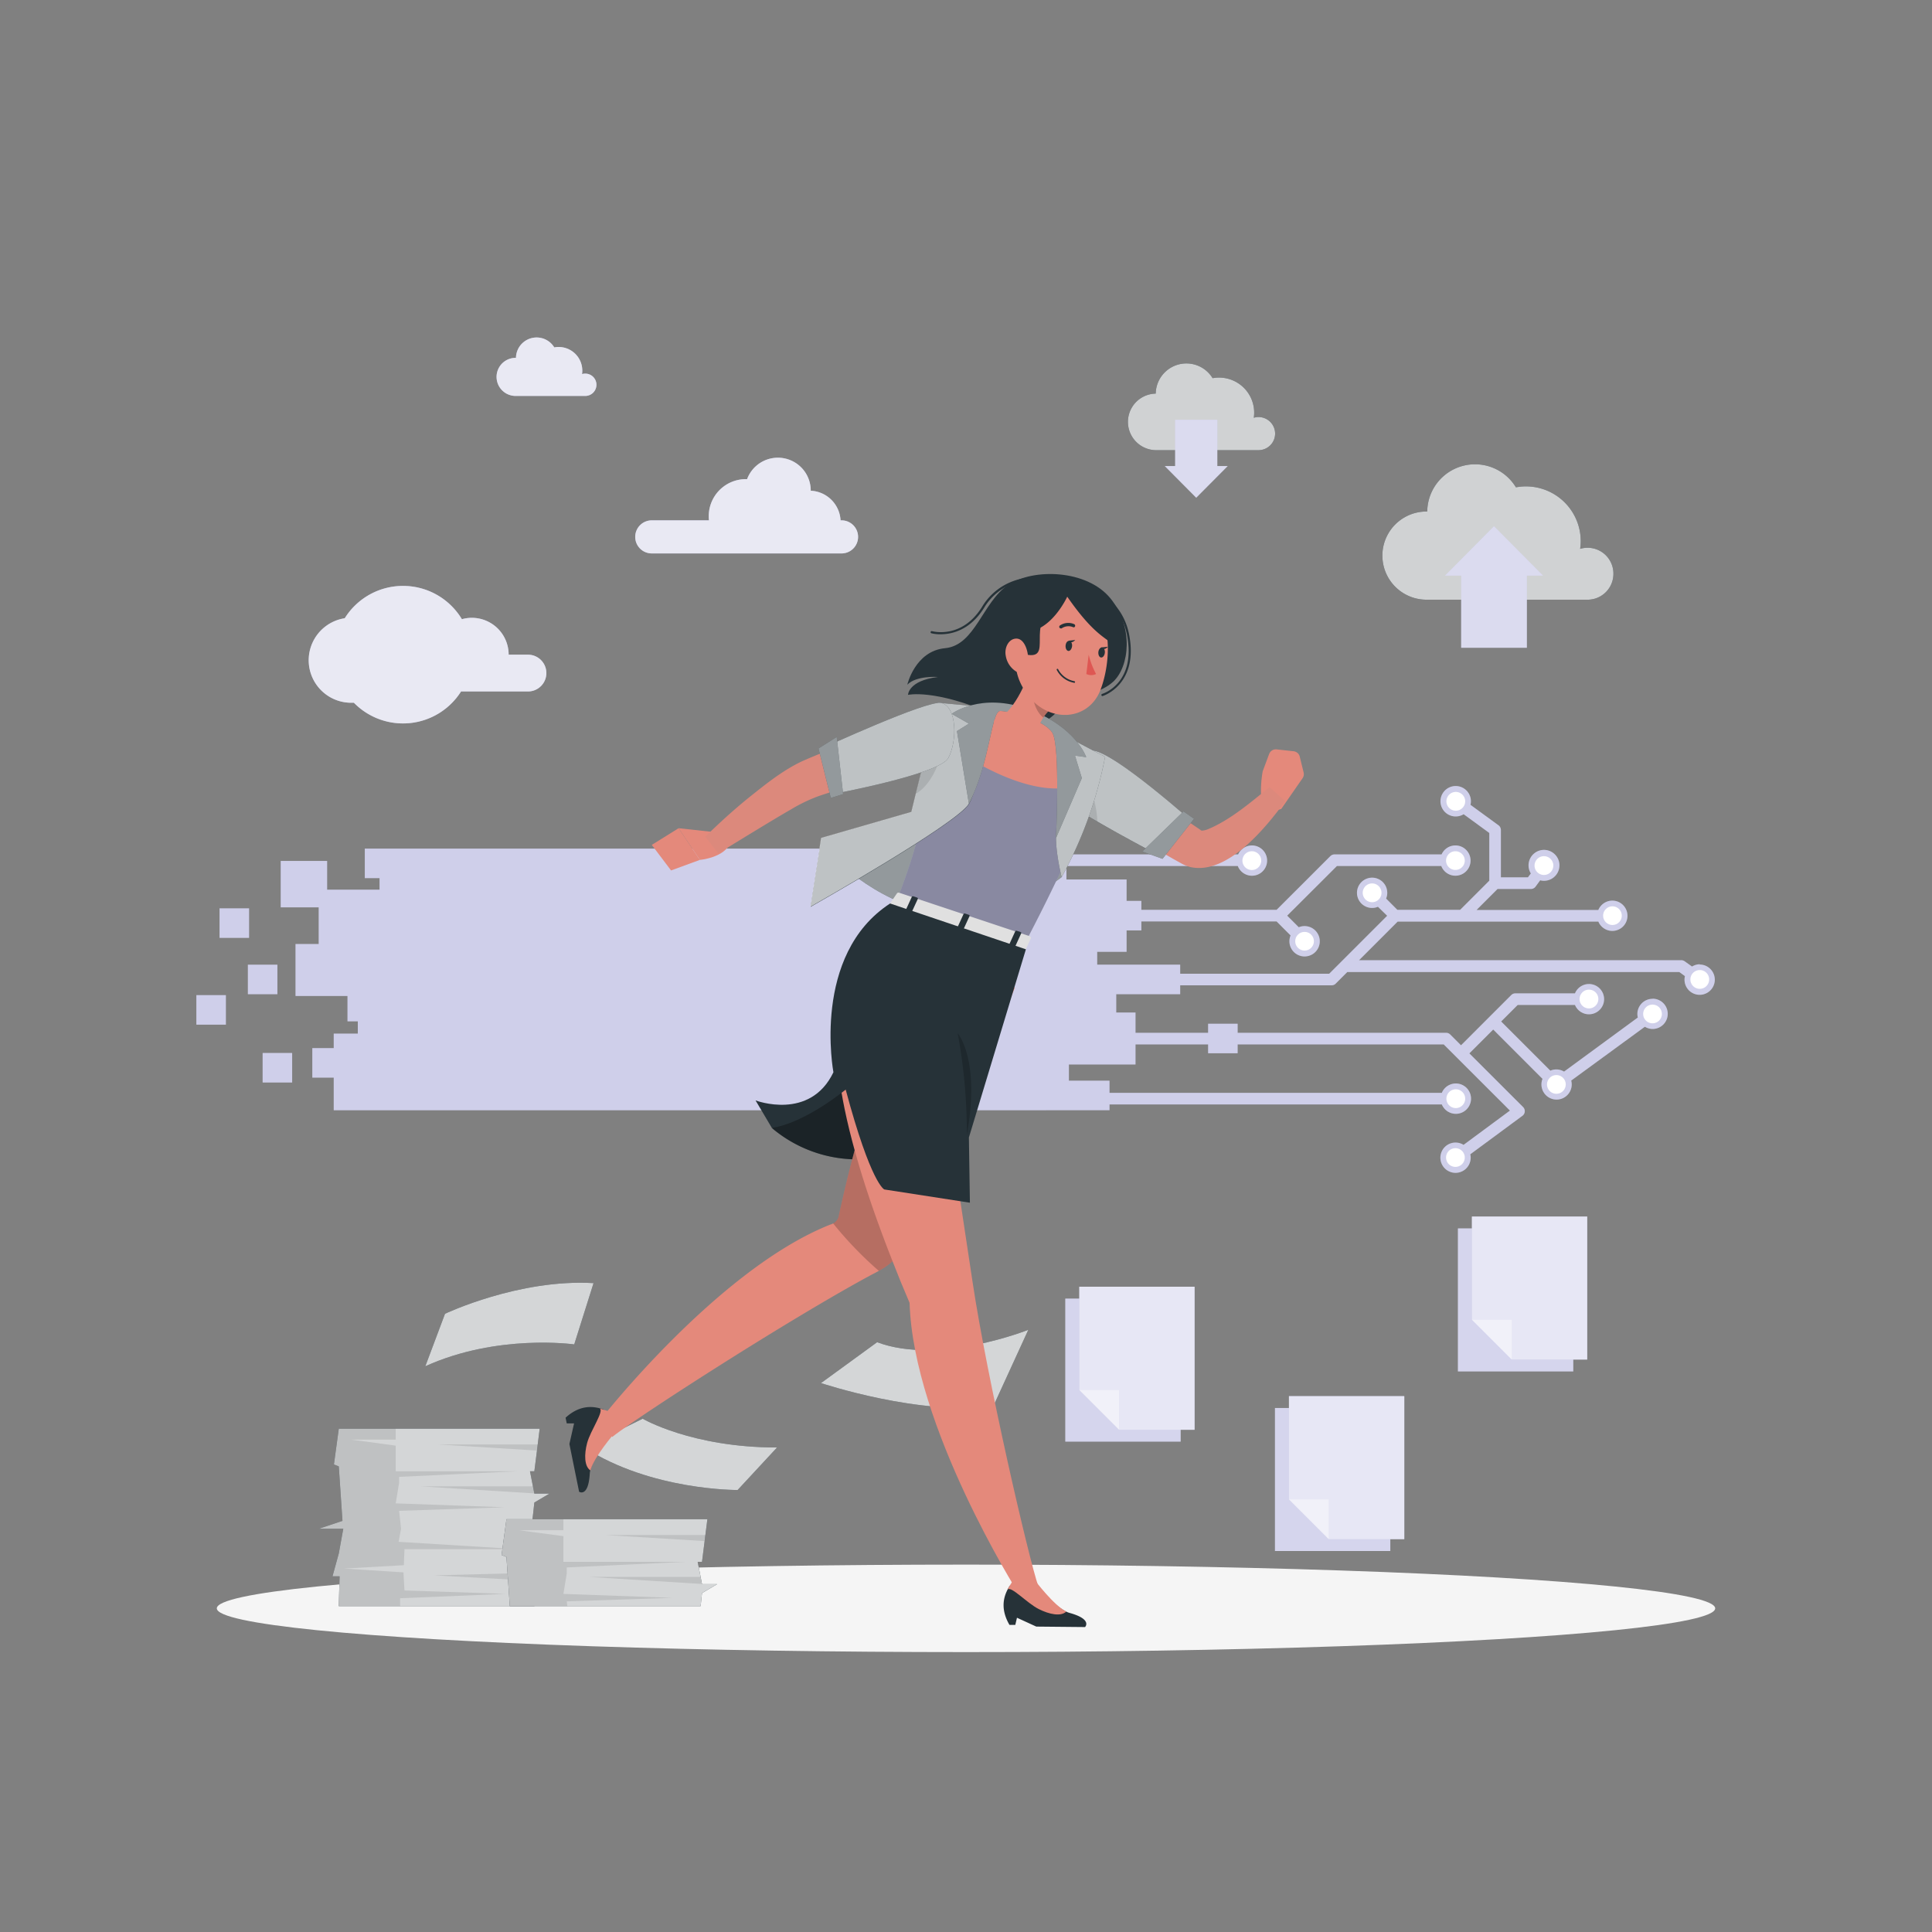 <svg xmlns="http://www.w3.org/2000/svg" viewBox="0 0 500 500"><rect x="0" y="0" width="500" height="500" fill="#808080" stroke="none"/><g id="freepik--Shadow--inject-219"><ellipse id="freepik--path--inject-219" cx="250" cy="416.24" rx="193.89" ry="11.32" style="fill:#f5f5f5"></ellipse></g><g id="freepik--Sheets--inject-219"><polygon points="136.87 400.92 139.67 400.92 138.44 407.2 138.29 407.95 138.29 415.67 87.68 415.67 87.89 407.95 86.05 407.95 87.68 402.03 88.84 395.64 82.52 395.64 88.63 393.6 87.68 379.5 86.42 379 87.68 369.75 139.67 369.75 139.16 373.83 138.97 375.4 138.29 380.76 137.16 380.76 137.92 384.67 138.28 386.49 138.29 386.55 142.19 386.55 138.29 388.85 137.99 391.61 136.87 400.92" style="fill:#263238"></polygon><polygon points="136.87 400.92 139.67 400.92 138.44 407.2 138.29 407.95 138.29 415.67 87.68 415.67 87.89 407.95 86.05 407.95 87.68 402.03 88.84 395.64 82.52 395.64 88.63 393.6 87.68 379.5 86.42 379 87.68 369.75 139.67 369.75 139.16 373.83 138.97 375.4 138.29 380.76 137.16 380.76 137.92 384.67 138.28 386.49 138.29 386.55 142.19 386.55 138.29 388.85 137.99 391.61 136.87 400.92" style="fill:#fff;opacity:0.8"></polygon><polygon points="138.28 386.49 108.96 384.67 137.92 384.67 138.28 386.49" style="opacity:0.1"></polygon><polygon points="138.44 407.2 138.29 407.95 138.29 409.11 112.36 407.7 138.29 407.03 138.44 407.2" style="opacity:0.1"></polygon><polygon points="104.51 405.07 89.06 405.94 104.43 406.93 104.42 407.07 104.68 411.61 130.86 412.49 103.55 413.62 103.55 415.67 87.68 415.67 87.89 407.95 86.05 407.95 87.68 402.03 88.84 395.64 82.52 395.64 88.63 393.6 87.68 379.5 86.42 379 87.68 369.75 102.41 369.75 102.41 372.58 90.95 372.58 102.41 374.13 102.41 380.76 134.01 380.76 103.29 382.21 103.29 383.74 102.41 389.07 130.61 390.08 103.29 391 103.79 395.64 103.16 399.02 134.01 400.92 104.68 400.92 104.51 405.07" style="opacity:0.1"></polygon><polygon points="139.16 373.83 138.97 375.4 113.43 373.83 139.16 373.83" style="opacity:0.1"></polygon><polygon points="131.94 415.67 181.31 415.67 181.39 415.04 181.68 412.29 185.59 409.98 181.68 409.98 181.67 409.93 181.32 408.1 180.56 404.2 181.68 404.2 182.36 398.83 182.55 397.27 183.07 393.18 131.07 393.18 129.81 402.43 131.07 402.94 131.94 415.67" style="fill:#263238"></polygon><polygon points="131.94 415.67 181.31 415.67 181.39 415.04 181.68 412.29 185.59 409.98 181.68 409.98 181.67 409.93 181.32 408.1 180.56 404.2 181.68 404.2 182.36 398.83 182.55 397.27 183.07 393.18 131.07 393.18 129.81 402.43 131.07 402.94 131.94 415.67" style="fill:#fff;opacity:0.8"></polygon><polygon points="181.67 409.93 152.35 408.1 181.32 408.1 181.67 409.93" style="opacity:0.1"></polygon><polygon points="131.94 415.67 146.82 415.67 146.68 414.43 174.01 413.52 145.81 412.5 146.68 407.18 146.68 405.65 177.41 404.2 145.81 404.2 145.81 397.56 134.35 396.02 145.81 396.02 145.81 393.18 131.07 393.18 129.81 402.43 131.07 402.94 131.94 415.67" style="opacity:0.1"></polygon><polygon points="182.55 397.27 182.36 398.83 156.82 397.27 182.55 397.27" style="opacity:0.1"></polygon><path d="M151.21,374.61l15.12-7.45s12.67,7.45,34.77,7.45l-10.2,11S168.56,385.82,151.21,374.61Z" style="fill:#263238"></path><path d="M151.21,374.61l15.12-7.45s12.67,7.45,34.77,7.45l-10.2,11S168.56,385.82,151.21,374.61Z" style="fill:#fff;opacity:0.8"></path><path d="M110.07,353.59l5.1-13.59s19.09-9.07,38.44-7.93l-5,15.86S128.77,345.1,110.07,353.59Z" style="fill:#263238"></path><path d="M110.07,353.59l5.1-13.59s19.09-9.07,38.44-7.93l-5,15.86S128.77,345.1,110.07,353.59Z" style="fill:#fff;opacity:0.8"></path><path d="M227,347.36l-14.53,10.58s26,8.68,44.66,5.85l9-19.64S243,353.4,227,347.36Z" style="fill:#263238"></path><path d="M227,347.36l-14.53,10.58s26,8.68,44.66,5.85l9-19.64S243,353.4,227,347.36Z" style="fill:#fff;opacity:0.8"></path></g><g id="freepik--Documents--inject-219"><rect x="275.7" y="336.08" width="29.85" height="37.01" style="fill:#C3C3E5"></rect><rect x="275.7" y="336.08" width="29.85" height="37.01" style="fill:#fff;opacity:0.3"></rect><polygon points="279.32 333 279.32 359.73 289.61 370.02 309.16 370.02 309.16 333 279.32 333" style="fill:#C3C3E5"></polygon><polygon points="279.32 333 279.32 359.73 289.61 370.02 309.16 370.02 309.16 333 279.32 333" style="fill:#fff;opacity:0.6"></polygon><polygon points="279.32 359.73 289.61 370.02 289.61 359.73 279.32 359.73" style="fill:#fff;opacity:0.4"></polygon><rect x="329.96" y="364.39" width="29.85" height="37.01" style="fill:#C3C3E5"></rect><rect x="329.96" y="364.39" width="29.85" height="37.01" style="fill:#fff;opacity:0.3"></rect><polygon points="333.58 361.32 333.58 388.04 343.87 398.33 363.43 398.33 363.43 361.32 333.58 361.32" style="fill:#C3C3E5"></polygon><polygon points="333.58 361.32 333.58 388.04 343.87 398.33 363.43 398.33 363.43 361.32 333.58 361.32" style="fill:#fff;opacity:0.6"></polygon><polygon points="333.58 388.04 343.87 398.33 343.87 388.04 333.58 388.04" style="fill:#fff;opacity:0.4"></polygon><rect x="377.31" y="317.91" width="29.85" height="37.01" style="fill:#C3C3E5"></rect><rect x="377.31" y="317.91" width="29.85" height="37.01" style="fill:#fff;opacity:0.3"></rect><polygon points="380.93 314.84 380.93 341.56 391.22 351.85 410.77 351.85 410.77 314.84 380.93 314.84" style="fill:#C3C3E5"></polygon><polygon points="380.93 314.84 380.93 341.56 391.22 351.85 410.77 351.85 410.77 314.84 380.93 314.84" style="fill:#fff;opacity:0.6"></polygon><polygon points="380.93 341.56 391.22 351.85 391.22 341.56 380.93 341.56" style="fill:#fff;opacity:0.4"></polygon></g><g id="freepik--clouds-2--inject-219"><path d="M417.55,148.45a6.68,6.68,0,0,0-6.69-6.69,6.81,6.81,0,0,0-1.92.28,13.84,13.84,0,0,0,.15-2,14.17,14.17,0,0,0-16.77-13.92,12.37,12.37,0,0,0-22.95,6.26h-.2a11.41,11.41,0,0,0,0,22.82h41.88A6.69,6.69,0,0,0,417.55,148.45Z" style="fill:#263238"></path><path d="M417.55,148.45a6.68,6.68,0,0,0-6.69-6.69,6.81,6.81,0,0,0-1.92.28,13.84,13.84,0,0,0,.15-2,14.17,14.17,0,0,0-16.77-13.92,12.37,12.37,0,0,0-22.95,6.26h-.2a11.41,11.41,0,0,0,0,22.82h41.88A6.69,6.69,0,0,0,417.55,148.45Z" style="fill:#fafafa;opacity:0.8"></path><path d="M330,112.22a4.3,4.3,0,0,0-4.29-4.29,4.16,4.16,0,0,0-1.23.19,9.53,9.53,0,0,0,.1-1.32,9.08,9.08,0,0,0-9.09-9.08,9.18,9.18,0,0,0-1.67.15,7.94,7.94,0,0,0-14.72,4h-.14a7.32,7.32,0,0,0,0,14.63h26.87A4.29,4.29,0,0,0,330,112.22Z" style="fill:#263238"></path><path d="M330,112.22a4.3,4.3,0,0,0-4.29-4.29,4.16,4.16,0,0,0-1.23.19,9.53,9.53,0,0,0,.1-1.32,9.08,9.08,0,0,0-9.09-9.08,9.18,9.18,0,0,0-1.67.15,7.94,7.94,0,0,0-14.72,4h-.14a7.32,7.32,0,0,0,0,14.63h26.87A4.29,4.29,0,0,0,330,112.22Z" style="fill:#fafafa;opacity:0.8"></path><polygon points="315.04 108.64 304.13 108.64 304.13 120.61 301.44 120.61 309.58 128.81 317.73 120.61 315.04 120.61 315.04 108.64" style="fill:#C3C3E5"></polygon><polygon points="315.04 108.64 304.13 108.64 304.13 120.61 301.44 120.61 309.58 128.81 317.73 120.61 315.04 120.61 315.04 108.64" style="fill:#fff;opacity:0.4"></polygon><polygon points="378.15 167.64 395.15 167.64 395.15 148.98 399.35 148.98 386.65 136.19 373.96 148.98 378.15 148.98 378.15 167.64" style="fill:#C3C3E5"></polygon><polygon points="378.15 167.64 395.15 167.64 395.15 148.98 399.35 148.98 386.65 136.19 373.96 148.98 378.15 148.98 378.15 167.64" style="fill:#fff;opacity:0.4"></polygon></g><g id="freepik--clouds-1--inject-219"><path d="M154.36,99.58a2.89,2.89,0,0,0-2.9-2.89,2.92,2.92,0,0,0-.83.12,5.18,5.18,0,0,0,.07-.89,6.12,6.12,0,0,0-6.12-6.12,6,6,0,0,0-1.13.11,5.35,5.35,0,0,0-9.92,2.7h-.09a4.93,4.93,0,0,0,0,9.86h18.11A2.9,2.9,0,0,0,154.36,99.58Z" style="fill:#C3C3E5"></path><path d="M154.36,99.58a2.89,2.89,0,0,0-2.9-2.89,2.92,2.92,0,0,0-.83.12,5.18,5.18,0,0,0,.07-.89,6.12,6.12,0,0,0-6.12-6.12,6,6,0,0,0-1.13.11,5.35,5.35,0,0,0-9.92,2.7h-.09a4.93,4.93,0,0,0,0,9.86h18.11A2.9,2.9,0,0,0,154.36,99.58Z" style="fill:#fafafa;opacity:0.7"></path><path d="M168.88,134.67h14.6a9.28,9.28,0,0,1-.06-1.06A9.61,9.61,0,0,1,193,124h.35a8.5,8.5,0,0,1,16.47,3v0a8.11,8.11,0,0,1,7.72,7.67H218a4.28,4.28,0,0,1,0,8.55H168.88a4.28,4.28,0,1,1,0-8.55Z" style="fill:#C3C3E5"></path><path d="M168.88,134.67h14.6a9.28,9.28,0,0,1-.06-1.06A9.61,9.61,0,0,1,193,124h.35a8.5,8.5,0,0,1,16.47,3v0a8.11,8.11,0,0,1,7.72,7.67H218a4.28,4.28,0,0,1,0,8.55H168.88a4.28,4.28,0,1,1,0-8.55Z" style="fill:#fafafa;opacity:0.7"></path><path d="M89.22,160a17.78,17.78,0,0,1,30.32.25,9.44,9.44,0,0,1,2.57-.36,9.54,9.54,0,0,1,9.53,9.54h5a4.76,4.76,0,0,1,0,9.52H119.32a17.77,17.77,0,0,1-27.73,2.92c-.3,0-.6,0-.91,0A11,11,0,0,1,89.22,160Z" style="fill:#C3C3E5"></path><path d="M89.22,160a17.78,17.78,0,0,1,30.32.25,9.44,9.44,0,0,1,2.57-.36,9.54,9.54,0,0,1,9.53,9.54h5a4.76,4.76,0,0,1,0,9.52H119.32a17.77,17.77,0,0,1-27.73,2.92c-.3,0-.6,0-.91,0A11,11,0,0,1,89.22,160Z" style="fill:#fafafa;opacity:0.7"></path></g><g id="freepik--Arrow--inject-219"><path d="M334,242.09a3.93,3.93,0,1,0,3.62-2.42,3.79,3.79,0,0,0-1.5.3l-3-3L346,224.12h27a3.92,3.92,0,1,0,.08-3H345.36a1.5,1.5,0,0,0-1.06.44l-13.92,13.91h-90v3h90Zm43.58-19.37a.91.91,0,0,1-.81.9v-1.8A.91.91,0,0,1,377.58,222.72Zm-40,21.79a.91.91,0,0,1-.65-.27l1.31-1.3a.94.94,0,0,1,.27.65A.93.93,0,0,1,337.62,244.51Z" style="fill:#C3C3E5"></path><path d="M427.67,258.49a3.93,3.93,0,0,0-3.92,3.92,3.52,3.52,0,0,0,.12.92l-19.09,14a3.87,3.87,0,0,0-2-.56,3.8,3.8,0,0,0-1.55.32l-12.73-12.73,4.28-4.28H407.6a3.92,3.92,0,1,0,0-3H392.17a1.5,1.5,0,0,0-1.06.44l-13,13-2.79-2.79a1.5,1.5,0,0,0-1.06-.44h-138v3H373.63l17.14,17.13-12,8.87a3.92,3.92,0,1,0,1.84,3.32,4.32,4.32,0,0,0-.1-.88L394,288.77a1.47,1.47,0,0,0,.61-1.1,1.51,1.51,0,0,0-.44-1.17l-13.9-13.89,6.17-6.17,12.76,12.77a3.81,3.81,0,0,0-.28,1.44,3.92,3.92,0,1,0,7.84,0,3.85,3.85,0,0,0-.13-1l19.06-13.93a3.88,3.88,0,0,0,2,.58,3.92,3.92,0,0,0,0-7.84Zm-15.52.05a.92.92,0,0,1-.92.92v-1.84A.92.92,0,0,1,412.15,258.54Zm-36.41,41a.9.9,0,0,1,.45-.78l1.07,1.46a.91.91,0,0,1-1.52-.68Zm52.46-36.44-1.07-1.46a.93.93,0,0,1,.54-.19.91.91,0,0,1,.53,1.65Z" style="fill:#C3C3E5"></path><path d="M439.9,249.55a3.85,3.85,0,0,0-2,.59L436,248.79a1.5,1.5,0,0,0-.89-.29H351.72l10-10h51.93a3.92,3.92,0,1,0,0-3H382.13l5.43-5.43h8.63a1.51,1.51,0,0,0,1.21-.61l1.2-1.64a3.6,3.6,0,0,0,.93.13,4,4,0,1,0-3.35-1.9l-.75,1h-7V214.8a1.53,1.53,0,0,0-.61-1.21l-7.26-5.3a3.94,3.94,0,1,0-1.77,2.43l6.64,4.85v12.35l-7.55,7.55H361.64l-2.91-2.92a3.92,3.92,0,1,0-3.62,2.43,3.8,3.8,0,0,0,1.5-.31L359,237,344,252H240.34v3H344.62a1.5,1.5,0,0,0,1.06-.44l3-3h85.93l1.45,1.06a3.92,3.92,0,1,0,3.8-3Zm-40.37-26.48a.92.92,0,0,1,.92.92.91.91,0,0,1-.19.54l-1.46-1.07A.89.89,0,0,1,399.53,223.07Zm-22.76-16.62a.9.9,0,0,1,.53.19l-1.07,1.47a.91.91,0,0,1-.39-.73A.93.93,0,0,1,376.77,206.45ZM418.22,237a.92.92,0,0,1-.92.92v-1.84A.92.92,0,0,1,418.22,237Zm-63.11-6.84a.91.91,0,0,1,.65.27l-1.31,1.3a.92.92,0,0,1,.66-1.57ZM439.9,254.4a.9.9,0,0,1-.53-.19l1.07-1.47a.92.92,0,0,1,.39.74A.93.93,0,0,1,439.9,254.4Z" style="fill:#C3C3E5"></path><path d="M376.77,288.26a3.93,3.93,0,1,0-3.63-5.43H240.34v3h132.8A3.94,3.94,0,0,0,376.77,288.26Zm.92-3.93a.92.92,0,0,1-.88.92v-1.83A.91.91,0,0,1,377.69,284.33Z" style="fill:#C3C3E5"></path><path d="M324,226.64a3.92,3.92,0,1,0-3.57-5.52H240.34v3h80A3.92,3.92,0,0,0,324,226.64Zm.93-3.92a.93.93,0,0,1-.93.92V221.8A.93.93,0,0,1,324.9,222.72Z" style="fill:#C3C3E5"></path><g style="isolation:isolate;opacity:0.2"><path d="M334,242.09a3.93,3.93,0,1,0,3.62-2.42,3.79,3.79,0,0,0-1.5.3l-3-3L346,224.12h27a3.92,3.92,0,1,0,.08-3H345.36a1.5,1.5,0,0,0-1.06.44l-13.92,13.91h-90v3h90Zm43.58-19.37a.91.91,0,0,1-.81.9v-1.8A.91.91,0,0,1,377.58,222.72Zm-40,21.79a.91.91,0,0,1-.65-.27l1.31-1.3a.94.94,0,0,1,.27.65A.93.93,0,0,1,337.62,244.51Z" style="fill:#fff"></path><path d="M427.67,258.49a3.93,3.93,0,0,0-3.92,3.92,3.52,3.52,0,0,0,.12.92l-19.09,14a3.87,3.87,0,0,0-2-.56,3.8,3.8,0,0,0-1.55.32l-12.73-12.73,4.28-4.28H407.6a3.92,3.92,0,1,0,0-3H392.17a1.5,1.5,0,0,0-1.06.44l-13,13-2.79-2.79a1.5,1.5,0,0,0-1.06-.44h-138v3H373.63l17.14,17.13-12,8.87a3.92,3.92,0,1,0,1.84,3.32,4.32,4.32,0,0,0-.1-.88L394,288.77a1.47,1.47,0,0,0,.61-1.1,1.51,1.51,0,0,0-.44-1.17l-13.9-13.89,6.17-6.17,12.76,12.77a3.81,3.81,0,0,0-.28,1.44,3.92,3.92,0,1,0,7.84,0,3.85,3.85,0,0,0-.13-1l19.06-13.93a3.88,3.88,0,0,0,2,.58,3.92,3.92,0,0,0,0-7.84Zm-15.52.05a.92.92,0,0,1-.92.92v-1.84A.92.92,0,0,1,412.15,258.54Zm-36.41,41a.9.9,0,0,1,.45-.78l1.07,1.46a.91.91,0,0,1-1.52-.68Zm52.46-36.44-1.07-1.46a.93.93,0,0,1,.54-.19.91.91,0,0,1,.53,1.65Z" style="fill:#fff"></path><path d="M439.9,249.55a3.85,3.85,0,0,0-2,.59L436,248.79a1.5,1.5,0,0,0-.89-.29H351.72l10-10h51.93a3.92,3.92,0,1,0,0-3H382.13l5.43-5.43h8.63a1.51,1.51,0,0,0,1.21-.61l1.2-1.64a3.6,3.6,0,0,0,.93.13,4,4,0,1,0-3.35-1.9l-.75,1h-7V214.8a1.53,1.53,0,0,0-.61-1.21l-7.26-5.3a3.94,3.94,0,1,0-1.77,2.43l6.64,4.85v12.35l-7.55,7.55H361.64l-2.91-2.92a3.92,3.92,0,1,0-3.62,2.43,3.8,3.8,0,0,0,1.5-.31L359,237,344,252H240.34v3H344.62a1.5,1.5,0,0,0,1.06-.44l3-3h85.93l1.45,1.06a3.92,3.92,0,1,0,3.8-3Zm-40.37-26.48a.92.92,0,0,1,.92.92.91.91,0,0,1-.19.54l-1.46-1.07A.89.89,0,0,1,399.53,223.07Zm-22.76-16.62a.9.9,0,0,1,.53.19l-1.07,1.47a.91.91,0,0,1-.39-.73A.93.93,0,0,1,376.77,206.45ZM418.22,237a.92.92,0,0,1-.92.92v-1.84A.92.92,0,0,1,418.22,237Zm-63.11-6.84a.91.91,0,0,1,.65.27l-1.31,1.3a.92.92,0,0,1,.66-1.57ZM439.9,254.4a.9.9,0,0,1-.53-.19l1.07-1.47a.92.92,0,0,1,.39.74A.93.93,0,0,1,439.9,254.4Z" style="fill:#fff"></path><path d="M376.77,288.26a3.93,3.93,0,1,0-3.63-5.43H240.34v3h132.8A3.94,3.94,0,0,0,376.77,288.26Zm.92-3.93a.92.92,0,0,1-.88.92v-1.83A.91.91,0,0,1,377.69,284.33Z" style="fill:#fff"></path><path d="M324,226.64a3.92,3.92,0,1,0-3.57-5.52H240.34v3h80A3.92,3.92,0,0,0,324,226.64Zm.93-3.92a.93.93,0,0,1-.93.92V221.8A.93.93,0,0,1,324.9,222.72Z" style="fill:#fff"></path></g><path d="M379.08,222.72a2.42,2.42,0,1,1-2.42-2.42A2.42,2.42,0,0,1,379.08,222.72Z" style="fill:#fff"></path><path d="M379.19,207.38a2.43,2.43,0,1,1-2.42-2.43A2.43,2.43,0,0,1,379.19,207.38Z" style="fill:#fff"></path><circle cx="417.3" cy="236.97" r="2.42" style="fill:#fff"></circle><path d="M413.65,258.54a2.43,2.43,0,1,1-2.42-2.42A2.42,2.42,0,0,1,413.65,258.54Z" style="fill:#fff"></path><path d="M430.09,262.41a2.42,2.42,0,1,1-2.42-2.42A2.42,2.42,0,0,1,430.09,262.41Z" style="fill:#fff"></path><path d="M405.21,280.65a2.42,2.42,0,1,1-2.42-2.42A2.42,2.42,0,0,1,405.21,280.65Z" style="fill:#fff"></path><path d="M442.33,253.48a2.43,2.43,0,1,1-2.43-2.43A2.43,2.43,0,0,1,442.33,253.48Z" style="fill:#fff"></path><path d="M379.08,299.58a2.42,2.42,0,1,1-2.42-2.43A2.42,2.42,0,0,1,379.08,299.58Z" style="fill:#fff"></path><path d="M379.19,284.33a2.43,2.43,0,1,1-2.42-2.42A2.43,2.43,0,0,1,379.19,284.33Z" style="fill:#fff"></path><path d="M357.53,231.05a2.43,2.43,0,1,1-2.42-2.42A2.43,2.43,0,0,1,357.53,231.05Z" style="fill:#fff"></path><circle cx="337.62" cy="243.59" r="2.42" style="fill:#fff"></circle><path d="M326.4,222.72A2.43,2.43,0,1,1,324,220.3,2.42,2.42,0,0,1,326.4,222.72Z" style="fill:#fff"></path><path d="M402,224a2.43,2.43,0,1,1-2.42-2.42A2.42,2.42,0,0,1,402,224Z" style="fill:#fff"></path><polygon points="283.95 246.33 291.56 246.33 291.56 240.79 295.38 240.79 295.38 233.15 291.56 233.15 291.56 227.61 275.99 227.61 275.99 219.62 102.06 219.62 98.23 219.62 94.41 219.62 94.41 227.26 98.23 227.26 98.23 230.25 89.93 230.25 84.66 230.25 84.66 222.81 72.65 222.81 72.65 234.82 82.48 234.82 82.48 244.31 76.48 244.31 76.48 257.76 89.93 257.76 89.93 264.32 92.6 264.32 92.6 267.5 86.37 267.5 86.37 271.25 80.83 271.25 80.83 278.89 86.37 278.89 86.37 287.33 98.23 287.33 99.82 287.33 270.72 287.33 270.72 287.32 287.14 287.32 287.14 279.68 276.63 279.68 276.63 275.49 293.87 275.49 293.87 262.04 288.88 262.04 288.88 257.3 305.43 257.3 305.43 249.65 283.95 249.65 283.95 246.33" style="fill:#C3C3E5"></polygon><rect x="64.15" y="249.66" width="7.64" height="7.64" style="fill:#C3C3E5"></rect><rect x="67.97" y="272.51" width="7.64" height="7.64" style="fill:#C3C3E5"></rect><rect x="50.82" y="257.54" width="7.64" height="7.64" style="fill:#C3C3E5"></rect><rect x="56.82" y="235.08" width="7.64" height="7.64" style="fill:#C3C3E5"></rect><rect x="312.66" y="264.94" width="7.64" height="7.64" style="fill:#C3C3E5"></rect><g style="isolation:isolate;opacity:0.2"><polygon points="283.95 246.33 291.56 246.33 291.56 240.79 295.38 240.79 295.38 233.15 291.56 233.15 291.56 227.61 275.99 227.61 275.99 219.62 102.06 219.62 98.23 219.62 94.41 219.62 94.41 227.26 98.23 227.26 98.23 230.25 89.93 230.25 84.66 230.25 84.66 222.81 72.65 222.81 72.65 234.82 82.48 234.82 82.48 244.31 76.48 244.31 76.48 257.76 89.93 257.76 89.93 264.32 92.6 264.32 92.6 267.5 86.37 267.5 86.37 271.25 80.83 271.25 80.83 278.89 86.37 278.89 86.37 287.33 98.23 287.33 99.82 287.33 270.72 287.33 270.72 287.32 287.14 287.32 287.14 279.68 276.63 279.68 276.63 275.49 293.87 275.49 293.87 262.04 288.88 262.04 288.88 257.3 305.43 257.3 305.43 249.65 283.95 249.65 283.95 246.33" style="fill:#fff"></polygon><rect x="64.15" y="249.66" width="7.64" height="7.64" style="fill:#fff"></rect><rect x="67.97" y="272.51" width="7.64" height="7.64" style="fill:#fff"></rect><rect x="50.82" y="257.54" width="7.64" height="7.64" style="fill:#fff"></rect><rect x="56.82" y="235.08" width="7.64" height="7.64" style="fill:#fff"></rect><rect x="312.66" y="264.94" width="7.64" height="7.64" style="fill:#fff"></rect></g></g><g id="freepik--Character--inject-219"><path d="M334.85,194.43l-4.46-.49a1.86,1.86,0,0,0-1.94,1.2l-1.62,4.35a1.16,1.16,0,0,0-.08.32c-.2,1.15-1.24,7.83,1,10.73l3.84-1.19,5.51-7.94a1.84,1.84,0,0,0,.28-1.49l-1-4.08A1.84,1.84,0,0,0,334.85,194.43Z" style="fill:#e4897b"></path><path d="M288,198.8c6.64,4.71,16.15,11.6,22.81,16.06l.18.12-.06,0c-.12-.06-.51,0-.18,0a4.86,4.86,0,0,0,1.86-.38c5.72-2.36,11-6.89,15.93-10.89l4.08,3.61c-4.89,6.73-14.86,19.1-24.43,17.1a9.53,9.53,0,0,1-2.51-1c-4.34-2.37-8.53-4.92-12.61-7.58s-7.82-5.27-11.62-8.17L288,198.8Z" style="fill:#dc897c"></path><path d="M272.08,204.39c1.54,3.31,28.2,17.18,28.2,17.18l7.7-9.39s-21.11-18.8-25.8-18C277.3,195,270.31,200.6,272.08,204.39Z" style="fill:#263238"></path><g style="opacity:0.7"><path d="M308,212.18l-7.7,9.39s-8.58-4.47-16.29-8.94c-5.88-3.4-11.24-6.81-11.91-8.25-1.19-2.53,1.56-5.86,5-8a14.84,14.84,0,0,1,5.14-2.15C286.87,193.38,308,212.18,308,212.18Z" style="fill:#fff"></path></g><polygon points="306.29 209.99 295.61 220.38 300.86 222.27 309.02 211.9 306.29 209.99" style="fill:#263238"></polygon><polygon points="306.29 209.99 295.61 220.38 300.86 222.27 309.02 211.9 306.29 209.99" style="fill:#fff;opacity:0.5"></polygon><path d="M284,212.63c-5.88-3.4-11.24-6.81-11.91-8.25-1.19-2.53,1.56-5.86,5-8A24.9,24.9,0,0,1,284,212.63Z" style="opacity:0.1"></path><path d="M215.6,221.8s12.85,13.53,29.47,14.61S274.75,227,274.75,227s.51-19.16-10.63-23.78S215.6,221.8,215.6,221.8Z" style="fill:#263238"></path><path d="M215.6,221.8s12.85,13.53,29.47,14.61S274.75,227,274.75,227s.51-19.16-10.63-23.78S215.6,221.8,215.6,221.8Z" style="fill:#fff;opacity:0.5"></path><path d="M288.11,176.41c-3.23,3-9.09,3.79-12.1,5.35s-4,9.52-19.12,3S235,179.83,235,179.83s0-3.67,7.74-4.63c0,0-5.64-.41-7.93,2,0,0,2-8.72,9.78-9.45s9.71-11.94,16.28-16.35,20.39-4,26.48,3.42S292.32,172.47,288.11,176.41Z" style="fill:#263238"></path><path d="M243.41,164.15a9.49,9.49,0,0,1-2.41-.27.29.29,0,0,1,.15-.55c.32.09,7.81,2.09,13-6.27a15.61,15.61,0,0,1,14.57-7.57.29.29,0,0,1,.24.33.28.28,0,0,1-.32.25,15,15,0,0,0-14,7.3C251,163.16,246.26,164.15,243.41,164.15Z" style="fill:#263238"></path><path d="M285.34,180.15a.29.29,0,0,1-.09-.57c.37-.11,8.88-2.91,6.39-15.38-2.31-11.55-14.86-13.5-15-13.52a.29.29,0,0,1-.25-.33.28.28,0,0,1,.33-.24c.13,0,13.08,2,15.47,14,2.59,13-6.69,16-6.78,16Z" style="fill:#263238"></path><path d="M199.74,291.91a34.23,34.23,0,0,0,32,6.69c19.25-5.54-1.84-29.28-1.84-29.28S215.19,285.23,199.74,291.91Z" style="fill:#263238"></path><path d="M199.74,291.91a34.23,34.23,0,0,0,32,6.69c19.25-5.54-1.84-29.28-1.84-29.28S215.19,285.23,199.74,291.91Z" style="opacity:0.3"></path><path d="M155.38,367.44l3.07,4.45c5.94-4.82,45.4-30.27,66.81-41.83.56-.3,1.34-.68,2.18-1.16h0c1.87-1,4.08-2.55,5.2-4.61,9.73-17.81,25-56.07,29-66.18l1-2.5-17.79-5a7.8,7.8,0,0,0-2.41,1.51C237.69,256,226.83,269.55,217,315a2.8,2.8,0,0,1-1.35,1.6,3.18,3.18,0,0,1-.71.3C185.83,328.37,155.38,367.44,155.38,367.44Z" style="fill:#e4897b"></path><path d="M146.37,366.9l.3,1.47,1.9,0-1.21,5.33,2.51,12.36s2.38,1.57,2.76-4.64a3.76,3.76,0,0,1,.15-.9c.83-3.44,4.89-8.92,4.89-8.92l-1.37-6.78a8.73,8.73,0,0,0-1.09-.36C153.56,364.06,150.17,363.42,146.37,366.9Z" style="fill:#263238"></path><path d="M155.21,364.5h0c1.19.69-2.37,5.66-3.26,8.94-.78,2.94-.76,6.05.86,7.11.83-3.44,6.25-9.68,6.25-9.68l-1.1-5.46S155.91,364.69,155.21,364.5Z" style="fill:#e4897b"></path><path d="M215.6,316.6a96,96,0,0,0,11.84,12.3h0c1.87-1,4.08-2.55,5.2-4.61,9.73-17.81,25-56.07,29-66.18l-19.22-6C237.69,256,226.83,269.55,217,315A2.8,2.8,0,0,1,215.6,316.6Z" style="opacity:0.2"></path><path d="M283.74,195.76s5.15,3.25-18.58,48.53l-33.14-11c5-13.31,7.94-21.59,10.72-51.42a101.19,101.19,0,0,1,14.58,2.81,111.47,111.47,0,0,1,15.05,5A86,86,0,0,1,283.74,195.76Z" style="fill:#C3C3E5"></path><g style="opacity:0.3"><path d="M283.74,195.76s5.15,3.25-18.58,48.53l-33.14-11c5-13.31,7.94-21.59,10.72-51.42a101.19,101.19,0,0,1,14.58,2.81,111.47,111.47,0,0,1,15.05,5A86,86,0,0,1,283.74,195.76Z"></path></g><path d="M276.19,190.87c3,5.68,1.25,12.74,1.25,12.74C265.78,206.35,250,195.7,250,195.7l3.78-13.1A34.45,34.45,0,0,1,276.19,190.87Z" style="fill:#e4897b"></path><path d="M255,183s-1.19,19.91-4.22,25.06-41,26.63-41,26.63l2.77-17.8,23.34-6.72,6.89-28.28Z" style="fill:#263238"></path><path d="M274.75,189.94s-.66,20.31-1.32,24.79S274.75,227,274.75,227A106.16,106.16,0,0,0,286,195.87Z" style="fill:#263238"></path><path d="M209.74,234.65s38-21.5,41-26.64S255,183,255,183l-12.23-1.12-2.69,11L237,205.41l-1.15,4.71-23.35,6.73Z" style="fill:#fff;opacity:0.7"></path><path d="M274.75,189.94s-.66,20.31-1.32,24.79S274.75,227,274.75,227A106.16,106.16,0,0,0,286,195.87Z" style="fill:#fff;opacity:0.7"></path><path d="M237,205.41c5.64-3,9.53-16.06,3.05-12.54Z" style="opacity:0.1"></path><path d="M250.75,208l-3.09-18.79,3.09-1.93-4.45-2.54s7.51-5.67,19.82-1.19,15,12.4,15,12.4l-2.92-.4,1.78,5.82-6.7,15.55s1.18-23.82-.93-27.27S261.12,184,258.83,184,256.18,197.64,250.75,208Z" style="fill:#263238"></path><path d="M250.75,208l-3.09-18.79,3.09-1.93-4.45-2.54s7.51-5.67,19.82-1.19,15,12.4,15,12.4l-2.92-.4,1.78,5.82-6.7,15.55s1.18-23.82-.93-27.27S261.12,184,258.83,184,256.18,197.64,250.75,208Z" style="fill:#fff;opacity:0.5"></path><path d="M232.17,231.14l-1.83,2.68c-.2.19,0,.52.38.64l34.1,11.37c.3.1.6,0,.68-.15l1.29-2.87c.09-.19-.11-.45-.44-.56l-33.56-11.18A.6.6,0,0,0,232.17,231.14Z" style="fill:#e0e0e0"></path><path d="M222.3,301.57c2.1,7.08,4.92,15.26,8.64,24.71q2,5.19,4.46,10.9c.95,32,28,74.86,28,74.86l5.35-1.41c-2.57-7.39-13.37-54.24-17.05-78.86-3.51-23.46-11.88-78.46-11.88-78.46l-21.1,5.55S212,266.91,222.3,301.57Z" style="fill:#e4897b"></path><path d="M261.25,420.52h1.51l.43-1.85,5,2.29,12.62.12s2-2-4-3.66a4.12,4.12,0,0,1-.85-.33c-3.19-1.53-7.7-6.65-7.7-6.65l-6.92-.07a8.83,8.83,0,0,0-.58,1C260,412.89,258.65,416.07,261.25,420.52Z" style="fill:#263238"></path><path d="M260.75,411.37v0c.93-1,5,3.5,8.07,5.05,2.71,1.38,5.76,2,7.13.65-3.19-1.53-8.16-8.14-8.16-8.14l-5.57,0S261.08,410.73,260.75,411.37Z" style="fill:#e4897b"></path><path d="M267.3,171.52c-1.59,4.95-5.24,13.62-10,14.87,0,0-1.28,5.21,7,9.79,9.13,5,6.86-2.12,6.86-2.12-4.32-3.94-2.15-7.57.63-10.56Z" style="fill:#e4897b"></path><path d="M269.13,176.41l2.67,7.09a16.9,16.9,0,0,0-1.79,2.22c-1.75-1.32-3.21-4.85-2.31-7A7.37,7.37,0,0,1,269.13,176.41Z" style="opacity:0.2"></path><path d="M186.06,215.48l-10.44-1.14,5.51,8.2s6.22-.55,7.8-4.27Z" style="fill:#e4897b"></path><polygon points="168.68 218.66 173.67 225.27 181.13 222.54 175.62 214.34 168.68 218.66" style="fill:#e4897b"></polygon><path d="M238.25,197.93c-7.29,2.19-19,5.65-26.11,8a41.23,41.23,0,0,0-7.45,3.56c-4.26,2.41-14.47,8.71-18.8,11.34l-3.37-4.28c3.59-3.54,7.29-6.89,11.2-10.07,4.38-3.49,8.8-7.1,13.95-9.51,4.32-1.9,8.78-3.63,13.23-5.18,4.75-1.67,9.49-3.15,14.39-4.46l3,10.6Z" style="fill:#dc897c"></path><path d="M243.6,181.93c-3.57-.82-30.87,11.75-30.87,11.75l2.7,11.84s27.8-5.16,30-9.36C247.78,191.78,247.67,182.85,243.6,181.93Z" style="fill:#263238"></path><g style="opacity:0.7"><path d="M243.6,181.93c-3.57-.82-30.87,11.75-30.87,11.75l2.7,11.84s27.8-5.16,30-9.36C247.78,191.78,247.67,182.85,243.6,181.93Z" style="fill:#fff"></path></g><polygon points="218.2 205.52 216.54 190.72 211.83 193.7 215.01 206.51 218.2 205.52" style="fill:#263238"></polygon><polygon points="218.2 205.52 216.54 190.72 211.83 193.7 215.01 206.51 218.2 205.52" style="fill:#fff;opacity:0.5"></polygon><path d="M265.5,245.68l-14.75,48.7.26,16.88-22.15-3.43s-3.43-1.32-10-25.85c0,0-10.4,8.61-19.1,9.93l-4.22-7.12s14.09,5.37,20.15-7.29c0,0-5.75-30.39,14.67-43.68Z" style="fill:#263238"></path><path d="M250.22,293.72a142,142,0,0,0-2.37-26.31S253.78,274.14,250.22,293.72Z" style="opacity:0.2"></path><path d="M263.21,162.11c-.66,8.58-1.12,12.19,2.48,17.36,5.43,7.79,15.9,7.26,19.07-.82,2.84-7.28,3.45-20.09-4.24-25.05A11,11,0,0,0,263.21,162.11Z" style="fill:#e4897b"></path><path d="M271.82,158.1c-6.07,4.6,1.39,13.78-7.77,10.9s-1.87-14.94,4.42-16.43S271.82,158.1,271.82,158.1Z" style="fill:#263238"></path><path d="M275.78,167c-.08.72.21,1.37.66,1.46s.89-.43,1-1.14-.21-1.37-.66-1.46S275.87,166.23,275.78,167Z" style="fill:#263238"></path><path d="M284.26,168.71c-.08.71.21,1.37.66,1.45s.89-.42,1-1.14-.21-1.37-.66-1.46S284.35,168,284.26,168.71Z" style="fill:#263238"></path><path d="M285,167.56l1.72-.18S285.74,168.57,285,167.56Z" style="fill:#263238"></path><path d="M281.75,169.43a21.11,21.11,0,0,0,1.91,5,2.88,2.88,0,0,1-2.52,0Z" style="fill:#de5753"></path><path d="M276.85,176.39a7.27,7.27,0,0,0,1.14.32.19.19,0,0,0,.23-.17.22.22,0,0,0-.18-.25,6,6,0,0,1-4.19-3.08.2.2,0,0,0-.27-.11.21.21,0,0,0-.09.28A6.28,6.28,0,0,0,276.85,176.39Z" style="fill:#263238"></path><path d="M274.45,162.61a.4.4,0,0,0,.32,0,3.08,3.08,0,0,1,2.92-.31.37.37,0,0,0,.53-.2.45.45,0,0,0-.22-.57,3.85,3.85,0,0,0-3.69.34.44.44,0,0,0-.11.59A.46.46,0,0,0,274.45,162.61Z" style="fill:#263238"></path><path d="M287.21,165.24a.39.39,0,0,0,.3,0,.43.43,0,0,0,.17-.57,4.4,4.4,0,0,0-3.05-2.47.38.38,0,0,0-.44.36.45.45,0,0,0,.37.48,3.52,3.52,0,0,1,2.39,2A.47.47,0,0,0,287.21,165.24Z" style="fill:#263238"></path><path d="M276.56,165.81l1.71-.18S277.26,166.82,276.56,165.81Z" style="fill:#263238"></path><path d="M276.2,154.42s-4.19,9.2-11,9.09,1.46-10.23,1.46-10.23,2.74-4.85,11.39-2.53,16.25,13.79,10.08,25.66a14.43,14.43,0,0,0,.59-7.92C287.68,164.66,284.94,167,276.2,154.42Z" style="fill:#263238"></path><path d="M260.3,169.77a5.9,5.9,0,0,0,2.65,4c1.77,1,3.18-.94,3.13-3.29,0-2.11-1-5.18-3-5.21S259.85,167.6,260.3,169.77Z" style="fill:#e4897b"></path><path d="M235.43,236.39l-.9-.3c-.18-.06-.29-.2-.24-.31l1.71-3.71c.05-.11.24-.15.42-.09l.89.3c.18.06.29.2.24.31l-1.71,3.71C235.79,236.41,235.61,236.45,235.43,236.39Z" style="fill:#263238"></path><path d="M262.19,245.31l-.9-.3c-.18-.06-.28-.2-.23-.31l1.7-3.71c.05-.11.24-.15.42-.09l.9.3c.18.06.28.2.23.3l-1.7,3.72C262.56,245.33,262.37,245.37,262.19,245.31Z" style="fill:#263238"></path><path d="M248.81,240.85l-.9-.3c-.18-.06-.28-.2-.23-.31l1.7-3.71c.05-.11.24-.15.42-.09l.9.3c.18.06.28.2.23.31l-1.7,3.71C249.18,240.87,249,240.91,248.81,240.85Z" style="fill:#263238"></path></g></svg>
